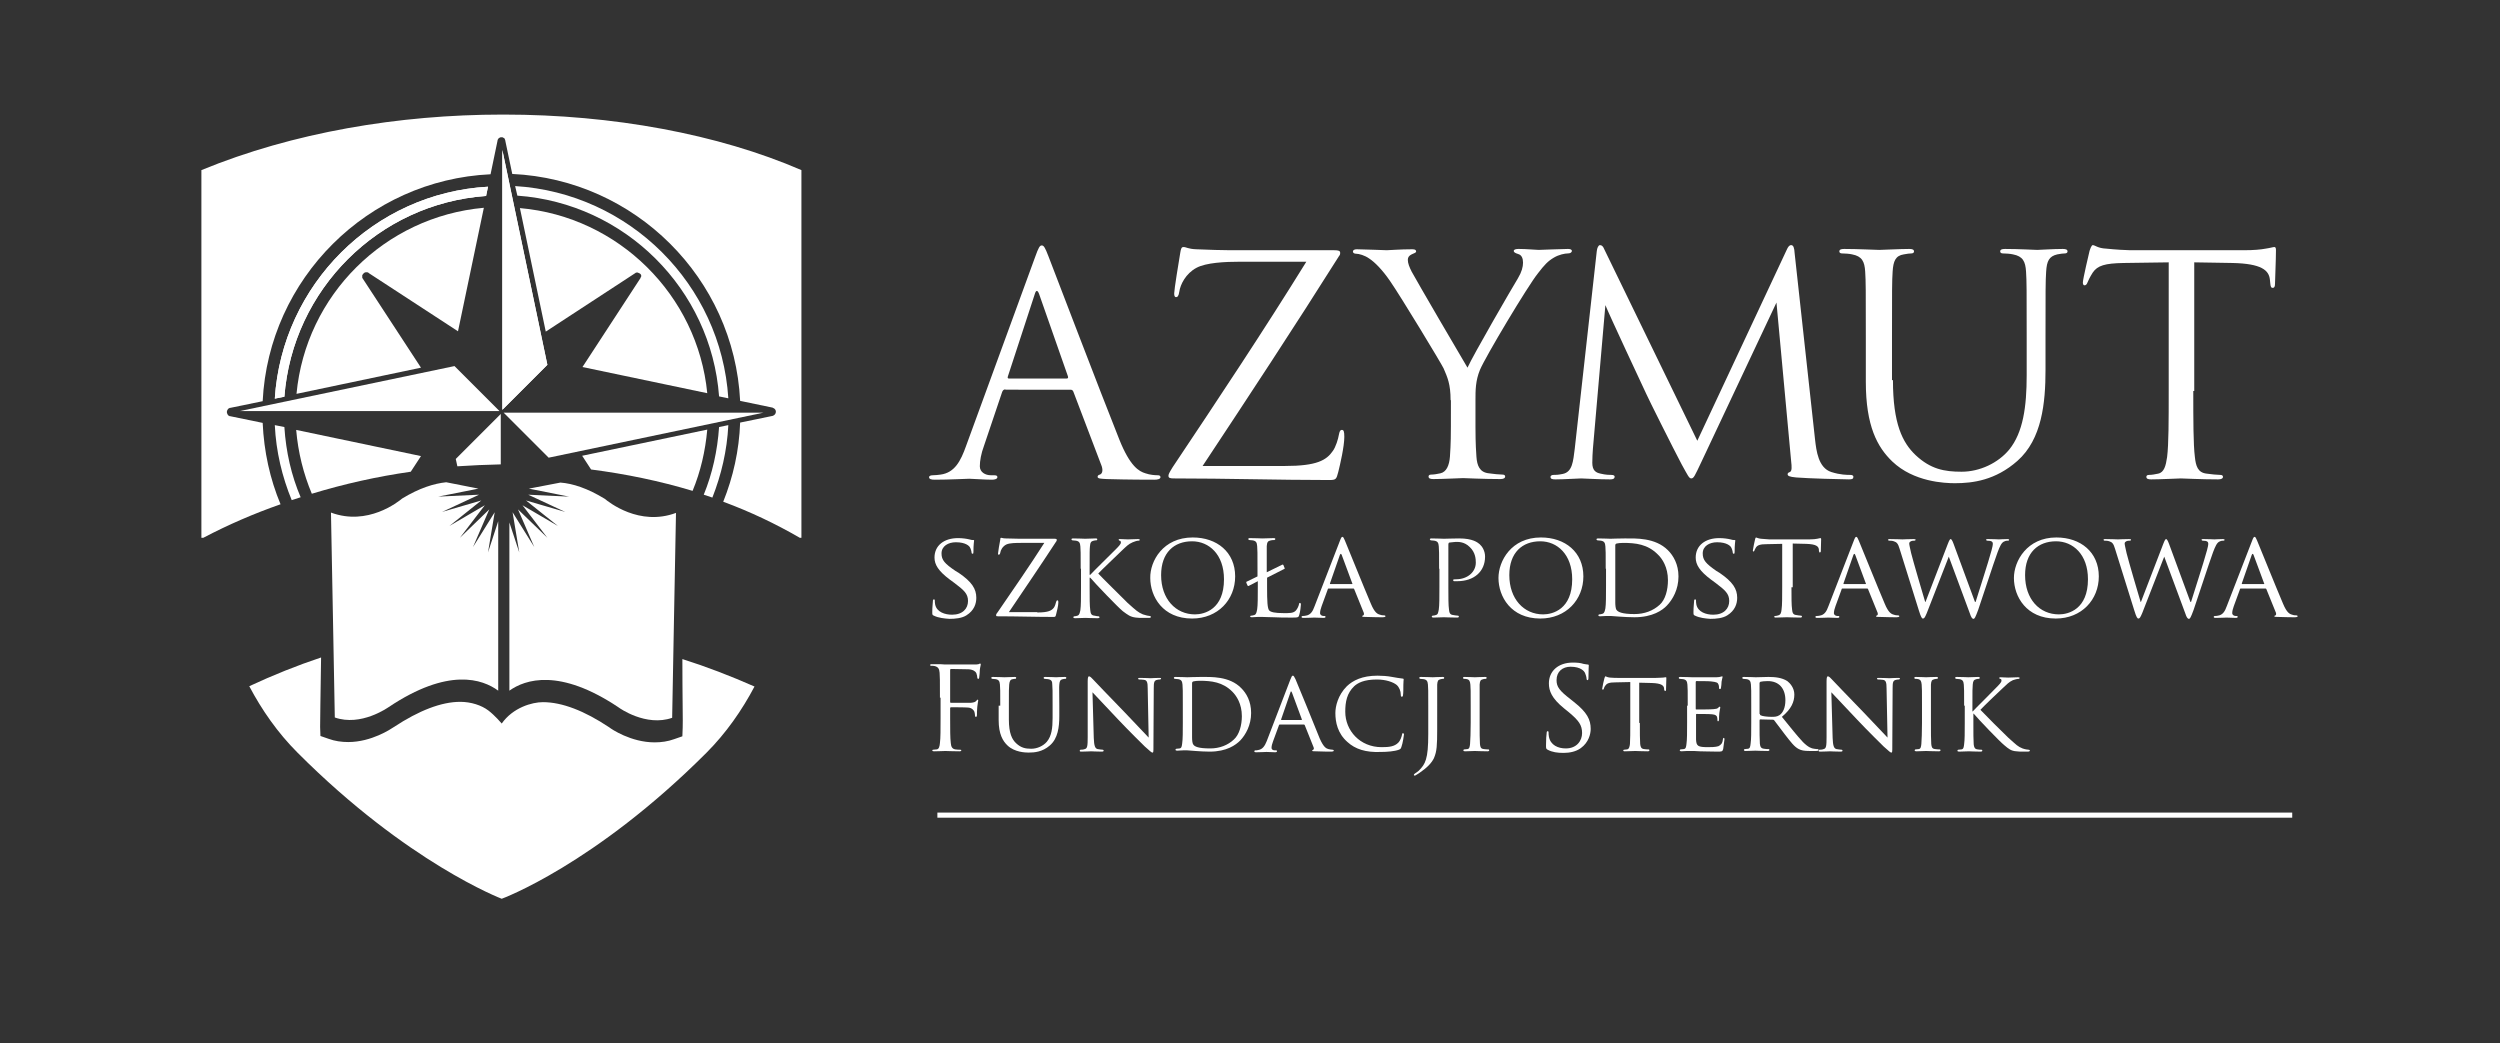 <?xml version="1.0" encoding="utf-8"?>
<!-- Generator: Adobe Illustrator 25.4.1, SVG Export Plug-In . SVG Version: 6.00 Build 0)  -->
<svg version="1.1" id="Warstwa_1" xmlns="http://www.w3.org/2000/svg" xmlns:xlink="http://www.w3.org/1999/xlink" x="0px" y="0px"
	 viewBox="0 0 783.3 326.9" style="enable-background:new 0 0 783.3 326.9;" xml:space="preserve">
<rect x="0" y="0" width="783.3" height="326.9" fill="#333333" stroke="none"/>
<style type="text/css">
	.st0{fill:#FFFFFF;}
	.st1{clip-path:url(#SVGID_00000010286929501450597370000002551510619812651965_);}
	.st2{clip-path:url(#SVGID_00000157276178622650693450000013324684741714999726_);}
</style>
<g>
	<path class="st0" d="M334.2,118.6c0.5,0,0.5-0.3,0.4-0.7l-9-25.7c-0.5-1.4-1-1.4-1.4,0l-8.4,25.7c-0.2,0.5,0,0.7,0.3,0.7H334.2z
		 M315,122c-0.5,0-0.8,0.3-1,0.8l-5.7,16.9c-0.9,2.4-1.3,4.7-1.3,6.4c0,1.9,1.8,2.8,3.4,2.8h0.9c1,0,1.2,0.2,1.2,0.6
		c0,0.6-0.9,0.8-1.7,0.8c-2.3,0-6.1-0.3-7.1-0.3c-1,0-6.3,0.3-10.8,0.3c-1.2,0-1.8-0.2-1.8-0.8c0-0.4,0.5-0.6,1.3-0.6
		c0.7,0,1.5-0.1,2.3-0.2c4.4-0.6,6.3-4.2,8-9l21.6-59.1c1.1-3.1,1.5-3.7,2.1-3.7c0.6,0,1,0.5,2.1,3.4c1.4,3.6,16.4,42.9,22.2,57.4
		c3.4,8.5,6.2,10,8.2,10.6c1.4,0.5,3,0.6,3.7,0.6c0.6,0,1,0.1,1,0.6c0,0.6-0.9,0.8-1.9,0.8c-1.4,0-8.4,0-14.9-0.2
		c-1.8-0.1-2.9-0.1-2.9-0.7c0-0.4,0.3-0.6,0.7-0.7c0.6-0.2,1.1-1,0.6-2.6l-8.9-23.4c-0.2-0.4-0.4-0.6-0.9-0.6H315z"/>
	<path class="st0" d="M402.6,146c10,0,13-1.8,15-4.7c0.9-1.2,1.7-3.8,1.9-5.1c0.2-1,0.4-1.5,0.9-1.5c0.6,0,0.8,0.4,0.8,2.2
		c0,3-1.3,8.6-1.9,11c-0.6,2.3-0.7,2.5-2.9,2.5c-15.9,0-31.9-0.5-48.6-0.5c-1.1,0-1.7-0.1-1.7-0.8c0-0.5,0.2-0.9,1.3-2.7
		C381.7,125,396,103.5,409.3,82h-20.7c-4.9,0-10.7,0.3-13.7,1.9c-3.4,1.8-5.1,5.3-5.4,7.5c-0.2,1.4-0.6,1.7-1,1.7
		c-0.5,0-0.6-0.5-0.6-1.2c0-1.1,1.4-9.8,1.9-12.7c0.2-1.3,0.4-1.8,1-1.8c0.9,0,1.4,0.6,4,0.7c9,0.4,13.6,0.3,16.6,0.3h26.6
		c1.4,0,1.9,0.2,1.9,0.8c0,0.4,0,0.6-0.4,1.1c-13.8,21.9-28.2,43.8-42.7,65.7H402.6z"/>
	<path class="st0" d="M454.5,125.4c0-5.1-1-7.2-2.2-10c-0.7-1.5-13.4-22.5-16.8-27.4c-2.4-3.5-4.8-5.9-6.5-7c-1.4-1-3.2-1.5-4.1-1.5
		c-0.5,0-1-0.2-1-0.7c0-0.4,0.4-0.7,1.2-0.7c1.8,0,9,0.3,9.4,0.3c0.7,0,4.3-0.3,8-0.3c1,0,1.2,0.3,1.2,0.7c0,0.4-0.6,0.5-1.4,0.9
		c-0.8,0.4-1.2,0.9-1.2,1.7c0,1.1,0.5,2.3,1.2,3.7c1.5,2.8,15.8,27.3,17.5,30.1c1.8-4,13.9-24.9,15.8-28c1.2-2,1.6-3.6,1.6-4.9
		c0-1.3-0.4-2.4-1.5-2.7c-0.9-0.3-1.4-0.5-1.4-1c0-0.4,0.6-0.6,1.5-0.6c2.5,0,5.5,0.3,6.3,0.3c0.6,0,7.4-0.3,9.2-0.3
		c0.7,0,1.2,0.2,1.2,0.6c0,0.5-0.5,0.8-1.2,0.8c-1,0-2.9,0.4-4.4,1.3c-1.9,1.1-3,2.3-5,4.9c-3.1,3.8-16.5,26.2-18.2,30.3
		c-1.4,3.4-1.4,6.4-1.4,9.5v8.2c0,1.5,0,5.5,0.3,9.5c0.2,2.8,1,4.9,3.9,5.2c1.3,0.2,3.4,0.4,4.3,0.4c0.6,0,0.8,0.3,0.8,0.6
		c0,0.5-0.5,0.8-1.5,0.8c-5.2,0-11.2-0.3-11.7-0.3c-0.5,0-6.5,0.3-9.3,0.3c-1,0-1.5-0.2-1.5-0.8c0-0.3,0.2-0.6,0.8-0.6
		c0.9,0,2-0.2,2.9-0.4c1.9-0.4,2.8-2.5,3-5.2c0.3-4,0.3-8,0.3-9.5V125.4z"/>
	<path class="st0" d="M568.7,137.8c0.4,3.4,1,8.8,5.1,10.1c2.8,0.9,5,0.9,5.9,0.9c0.5,0,1,0.1,1,0.6c0,0.6-0.3,0.8-1.4,0.8
		c-2.1,0-12.9-0.3-16.5-0.6c-2.2-0.2-2.7-0.5-2.7-1c0-0.4,0.2-0.5,0.7-0.7c0.7-0.3,0.6-1.7,0.4-3.4l-4.6-49.7L533,144.9
		c-2,4.2-2.3,5-3.1,5c-0.7,0-1.1-1-3-4.4c-2.5-4.7-10.7-21.1-11.1-22.1C515,121.7,504,98.2,503,95.6l-3.9,44.9
		c-0.1,1.5-0.2,2.9-0.2,4.5c0,2.4,1.1,3.1,2.6,3.4c1.6,0.4,2.9,0.4,3.4,0.4c0.6,0,1,0.2,1,0.5c0,0.7-0.5,0.9-1.4,0.9
		c-3.5,0-8.4-0.3-9.1-0.3c-0.9,0-5.4,0.3-8,0.3c-1,0-1.6-0.1-1.6-0.8c0-0.4,0.5-0.6,0.9-0.6c0.8,0,1.4,0,2.9-0.3
		c3.1-0.6,3.3-4,3.8-7.9l6.9-61.9c0.1-1,0.5-1.9,1-1.9c0.6,0,1,0.4,1.4,1.4l29.1,59.9l28-59.8c0.4-0.9,0.8-1.5,1.4-1.5
		c0.7,0,1,0.8,1.1,2.6L568.7,137.8z"/>
	<path class="st0" d="M593.1,119.1c0,13.7,3,19.6,7.1,23.5c4.7,4.4,9,5.2,14.4,5.2c5.8,0,11.5-2.8,14.9-6.9
		c4.4-5.4,5.5-13.5,5.5-23.3v-11.9c0-14.9,0-17.5-0.2-20.6c-0.2-3.2-1-4.8-4.1-5.4c-0.8-0.2-2.4-0.3-3.2-0.3c-0.4,0-0.8-0.2-0.8-0.6
		c0-0.6,0.5-0.8,1.5-0.8c4.3,0,9.5,0.3,10.1,0.3c0.7,0,5.1-0.3,8-0.3c1,0,1.5,0.2,1.5,0.8c0,0.4-0.4,0.6-0.8,0.6
		c-0.7,0-1.2,0.1-2.4,0.3c-2.6,0.6-3.3,2.1-3.5,5.4c-0.2,3-0.2,5.7-0.2,20.6v10.2c0,10.3-1.1,21.7-8.8,28.5c-6.9,6.1-14,7-19.6,7
		c-3.2,0-12.9-0.4-19.6-6.8c-4.7-4.5-8.3-11.1-8.3-25v-13.9c0-14.9,0-17.5-0.2-20.6c-0.2-3.2-1-4.8-4.1-5.4
		c-0.8-0.2-2.4-0.3-3.2-0.3c-0.4,0-0.8-0.2-0.8-0.6c0-0.6,0.5-0.8,1.5-0.8c4.3,0,10.1,0.3,11,0.3s6.6-0.3,9.4-0.3
		c1,0,1.5,0.2,1.5,0.8c0,0.4-0.4,0.6-0.8,0.6c-0.7,0-1.2,0.1-2.4,0.3c-2.6,0.4-3.3,2.1-3.5,5.4c-0.2,3-0.2,5.7-0.2,20.6V119.1z"/>
	<path class="st0" d="M687.2,122.5c0,9.1,0,16.7,0.5,20.7c0.3,2.8,0.9,4.9,3.7,5.2c1.3,0.2,3.4,0.4,4.3,0.4c0.6,0,0.8,0.3,0.8,0.6
		c0,0.5-0.5,0.8-1.5,0.8c-5.2,0-11.2-0.3-11.7-0.3s-6.5,0.3-9.3,0.3c-1,0-1.5-0.2-1.5-0.8c0-0.3,0.2-0.6,0.8-0.6
		c0.9,0,2-0.2,2.9-0.4c1.9-0.4,2.4-2.5,2.8-5.2c0.5-4,0.5-11.5,0.5-20.7V82.2c-4.7,0.1-9.4,0.1-14.1,0.2c-5.9,0.1-8.2,0.8-9.7,3
		c-1,1.6-1.3,2.3-1.6,3c-0.3,0.8-0.6,1-1,1c-0.3,0-0.5-0.3-0.5-0.9c0-1,1.9-9.1,2.1-9.9c0.2-0.6,0.6-1.8,1-1.8c0.7,0,1.6,1,4.2,1.1
		c2.8,0.3,6.4,0.5,7.5,0.5h35.7c3,0,5.2-0.2,6.8-0.5c1.4-0.2,2.3-0.5,2.7-0.5c0.5,0,0.5,0.6,0.5,1.1c0,2.9-0.3,9.4-0.3,10.5
		c0,0.9-0.3,1.2-0.7,1.2c-0.5,0-0.7-0.3-0.8-1.6c0-0.4-0.1-0.7-0.1-1c-0.3-2.9-2.6-5-11.7-5.2c-4-0.1-8-0.1-12-0.2V122.5z"/>
	<rect x="293.7" y="254.6" class="st0" width="424.5" height="1.6"/>
	<g>
		<defs>
			<path id="SVGID_1_" d="M78.1,215c3.9,7.4,8.9,14.6,15.1,20.8c34.5,34.6,64,45.8,64,45.8s29-10.6,64.1-45.7
				c6.2-6.2,11.2-13.4,15.1-20.8c-7.5-3.3-15-6.2-22.6-8.6c0,11.3,0.2,20.5,0.1,21.4l-0.1,2.8l-2.6,0.9c-1.9,0.7-4,1-6.1,1
				c-7.4,0-13.6-4.2-14.2-4.7c-7.8-5.2-14.8-7.9-20.8-7.9c-3.4,0-9.4,1.7-12.9,6.7c0,0-2.1-2.5-4.2-4.1c-2.1-1.6-5.4-2.7-8.8-2.7
				c-5.9,0-12.9,2.7-20.8,7.9c-0.9,0.6-7,4.7-14.3,4.7c-2.1,0-4.2-0.3-6.1-1l-2.6-0.9l-0.1-2.8c0-0.4,0.1-10.4,0.3-21.8
				C93.1,208.5,85.6,211.5,78.1,215"/>
		</defs>
		<use xlink:href="#SVGID_1_"  style="overflow:visible;fill:#FFFFFF;"/>
		<clipPath id="SVGID_00000056416092113651033330000015569500381483834770_">
			<use xlink:href="#SVGID_1_"  style="overflow:visible;"/>
		</clipPath>
	</g>
	<g>
		<defs>
			<polygon id="SVGID_00000020363211580933217280000003453614010546585234_" points="157.8,129.3 171.9,143.4 239.2,129.3 			"/>
		</defs>
		<use xlink:href="#SVGID_00000020363211580933217280000003453614010546585234_"  style="overflow:visible;fill:#FFFFFF;"/>
		<clipPath id="SVGID_00000116231493372829641550000000250453903990885269_">
			<use xlink:href="#SVGID_00000020363211580933217280000003453614010546585234_"  style="overflow:visible;"/>
		</clipPath>
	</g>
	<g>
		<defs>
			<path id="SVGID_00000107583393683460420990000015035318745252773260_" d="M142.8,143.8l0.5,2.3c4.5-0.3,9.1-0.5,13.6-0.6v-15.8
				L142.8,143.8z"/>
		</defs>
		<use xlink:href="#SVGID_00000107583393683460420990000015035318745252773260_"  style="overflow:visible;fill:#FFFFFF;"/>
		<clipPath id="SVGID_00000127036708855237497780000010580097671187881874_">
			<use xlink:href="#SVGID_00000107583393683460420990000015035318745252773260_"  style="overflow:visible;"/>
		</clipPath>
	</g>
	<g>
		<defs>
			<polygon id="SVGID_00000016052835583281663610000007434071930834557324_" points="75.1,128.8 156.5,128.8 142.4,114.7 			"/>
		</defs>
		<use xlink:href="#SVGID_00000016052835583281663610000007434071930834557324_"  style="overflow:visible;fill:#FFFFFF;"/>
		<clipPath id="SVGID_00000152972035816295618340000014099326914085350327_">
			<use xlink:href="#SVGID_00000016052835583281663610000007434071930834557324_"  style="overflow:visible;"/>
		</clipPath>
	</g>
	<g>
		<defs>
			<polygon id="SVGID_00000155127770307563970060000004869314635601815946_" points="157.4,128.4 171.5,114.3 157.4,47 			"/>
		</defs>
		<use xlink:href="#SVGID_00000155127770307563970060000004869314635601815946_"  style="overflow:visible;fill:#FFFFFF;"/>
		<clipPath id="SVGID_00000090282628639624532150000003098100019678723724_">
			<use xlink:href="#SVGID_00000155127770307563970060000004869314635601815946_"  style="overflow:visible;"/>
		</clipPath>
		<g style="clip-path:url(#SVGID_00000090282628639624532150000003098100019678723724_);">
			<defs>
				<rect id="SVGID_00000130619825695272733920000005427826281691113364_" x="155.7" y="46.3" width="18" height="83.6"/>
			</defs>
			<use xlink:href="#SVGID_00000130619825695272733920000005427826281691113364_"  style="overflow:visible;fill:#FFFFFF;"/>
			<clipPath id="SVGID_00000003094817839214956780000003661144287427191682_">
				<use xlink:href="#SVGID_00000130619825695272733920000005427826281691113364_"  style="overflow:visible;"/>
			</clipPath>
		</g>
	</g>
	<path class="st0" d="M92.9,123.4l39-8.2l-18.3-28c0,0-0.1-0.1-0.1-0.2c0-0.1,0-0.1,0-0.2c0-0.1,0-0.2,0-0.3c0-0.1,0-0.1,0-0.2
		c0-0.1,0-0.2,0.1-0.2c0-0.1,0.1-0.1,0.1-0.2l0.1-0.1c0-0.1,0.1-0.1,0.1-0.1c0,0,0,0,0.1-0.1l0.1-0.1c0,0,0.1-0.1,0.2-0.1
		c0.1,0,0.1,0,0.2-0.1c0.1,0,0.2,0,0.3,0c0.1,0,0.1,0,0.2,0c0.1,0,0.2,0,0.3,0.1c0.1,0,0.1,0,0.2,0.1l0.1,0.1l27.9,18.2l8.1-38.7
		C120.5,67.9,95.8,92.5,92.9,123.4"/>
	<path class="st0" d="M182.4,142.8l2.8,4.3c10.9,1.4,21.5,3.6,31.8,6.7c2.5-6,4-12.5,4.6-19.2L182.4,142.8z"/>
	<path class="st0" d="M128.7,147.8l3.2-4.9l-39.1-8.2c0.6,7.1,2.3,13.8,4.9,20C107.9,151.6,118.2,149.3,128.7,147.8"/>
	<path class="st0" d="M162.9,65.2l8.1,38.7l28-18.3c0,0,0.1,0,0.1-0.1c0.1,0,0.2-0.1,0.3-0.1l0.1,0c0.2,0,0.2,0,0.3,0
		c0.1,0,0.1,0,0.2,0.1c0.1,0,0.2,0.1,0.3,0.1l0.3,0.2c0.1,0.1,0.1,0.1,0.1,0.1c0,0,0,0.1,0.1,0.1c0,0.1,0.1,0.2,0.1,0.2
		c0,0.1,0,0.1,0,0.2c0,0.1,0,0.2,0,0.2c0,0.1,0,0.1-0.1,0.2c0,0.1-0.1,0.2-0.1,0.2l0,0.1l-18.2,27.9l39.1,8.2
		C218.6,92.5,193.8,67.9,162.9,65.2"/>
	<g>
		<defs>
			<path id="SVGID_00000062190697701964239820000017619131893901258368_" d="M86.1,124.9l3-0.6c2.6-33.6,29.5-60.5,63.2-62.9
				l0.6-2.9C117.1,60.5,88.4,89.2,86.1,124.9"/>
		</defs>
		<use xlink:href="#SVGID_00000062190697701964239820000017619131893901258368_"  style="overflow:visible;fill:#FFFFFF;"/>
		<clipPath id="SVGID_00000098927487402444120080000018227691720255433876_">
			<use xlink:href="#SVGID_00000062190697701964239820000017619131893901258368_"  style="overflow:visible;"/>
		</clipPath>
		<g style="clip-path:url(#SVGID_00000098927487402444120080000018227691720255433876_);">
			<defs>
				<rect id="SVGID_00000124851717347399667980000012482716781596103081_" x="85.3" y="57.4" width="69.5" height="68.8"/>
			</defs>
			<use xlink:href="#SVGID_00000124851717347399667980000012482716781596103081_"  style="overflow:visible;fill:#FFFFFF;"/>
			<clipPath id="SVGID_00000147209949468478296800000009944747183106108300_">
				<use xlink:href="#SVGID_00000124851717347399667980000012482716781596103081_"  style="overflow:visible;"/>
			</clipPath>
		</g>
	</g>
	<g>
		<defs>
			<path id="SVGID_00000121273721447361724880000010574809211783593658_" d="M157.4,35.9c-32.4,0-65.6,5.6-94.3,17.4v0.1
				c0,3.2,0,75.8,0,115.1h0.6c7.8-4.1,15.9-7.6,24.2-10.5c-3.3-7.9-5.2-16.5-5.6-25.5l-10.2-2.1l-0.1,0c0,0-0.1,0-0.2-0.1
				c-0.1,0-0.1-0.1-0.2-0.1c-0.1,0-0.1-0.1-0.2-0.2c0,0-0.1-0.1-0.1-0.2c0-0.1-0.1-0.1-0.1-0.2c0-0.1-0.1-0.2-0.1-0.2l0-0.1
				c0-0.1,0-0.1,0-0.2c0,0,0,0,0-0.1l0-0.2c0,0,0-0.1,0.1-0.2c0-0.1,0.1-0.1,0.1-0.2c0-0.1,0.1-0.1,0.1-0.2c0.1-0.1,0.1-0.1,0.2-0.2
				c0.1,0,0.1-0.1,0.2-0.1c0.1,0,0.1-0.1,0.2-0.1l0.1,0l10.2-2.1c1.9-38.4,32.9-69.3,71.4-71.1l2.2-10.6l0-0.1c0,0,0-0.1,0.1-0.2
				c0-0.1,0.1-0.1,0.1-0.2c0-0.1,0.1-0.1,0.1-0.1c0.1-0.1,0.1-0.1,0.2-0.2c0.1,0,0.1,0,0.2-0.1c0.1,0,0.2-0.1,0.3-0.1l0.2,0
				c0,0,0.1,0,0.1,0c0,0,0,0,0,0l0.2,0c0,0,0.1,0,0.2,0.1c0.1,0,0.1,0.1,0.2,0.1c0.1,0,0.1,0.1,0.2,0.1c0.1,0.1,0.1,0.1,0.1,0.2
				c0.1,0.1,0.1,0.1,0.1,0.2c0,0.1,0.1,0.1,0.1,0.2l0,0.1l2.2,10.5c38.5,1.8,69.5,32.7,71.4,71.1l10.1,2.1c0,0,0.1,0,0.2,0.1
				c0.6,0.2,0.9,0.7,0.9,1.2c0,0.6-0.4,1.1-1,1.3l-10.2,2.1c-0.3,8.7-2.2,17.1-5.3,24.8c8.4,3.1,16.4,6.9,24,11.3h0.5V53.3
				c-26.1-11.3-59.2-17.4-93.2-17.4H157.4z"/>
		</defs>
		<use xlink:href="#SVGID_00000121273721447361724880000010574809211783593658_"  style="overflow:visible;fill:#FFFFFF;"/>
		<clipPath id="SVGID_00000070821642335308710070000017808599419860305057_">
			<use xlink:href="#SVGID_00000121273721447361724880000010574809211783593658_"  style="overflow:visible;"/>
		</clipPath>
	</g>
	<g>
		<defs>
			<path id="SVGID_00000116230410548474803430000016517619610469423285_" d="M225.3,133.8c-0.5,7.4-2.1,14.6-4.8,21.2
				c0.9,0.3,1.8,0.6,2.7,0.9c2.8-7.1,4.6-14.7,5-22.7L225.3,133.8z"/>
		</defs>
		<use xlink:href="#SVGID_00000116230410548474803430000016517619610469423285_"  style="overflow:visible;fill:#FFFFFF;"/>
		<clipPath id="SVGID_00000156550615987654087190000003274743475940529063_">
			<use xlink:href="#SVGID_00000116230410548474803430000016517619610469423285_"  style="overflow:visible;"/>
		</clipPath>
	</g>
	<g>
		<defs>
			<path id="SVGID_00000060022827307809599420000016386975018156894339_" d="M91.4,156.7c0.9-0.3,1.8-0.6,2.8-0.9
				c-2.9-6.8-4.6-14.2-5.1-22l-3-0.6C86.5,141.5,88.4,149.4,91.4,156.7"/>
		</defs>
		<use xlink:href="#SVGID_00000060022827307809599420000016386975018156894339_"  style="overflow:visible;fill:#FFFFFF;"/>
		<clipPath id="SVGID_00000085233859004050312080000004072164537225837952_">
			<use xlink:href="#SVGID_00000060022827307809599420000016386975018156894339_"  style="overflow:visible;"/>
		</clipPath>
	</g>
	<g>
		<defs>
			<path id="SVGID_00000108277895932803538200000003789188818913958566_" d="M162.1,61.3c33.7,2.4,60.7,29.3,63.2,62.9l2.9,0.6
				c-2.3-35.7-31-64.3-66.8-66.5L162.1,61.3z"/>
		</defs>
		<use xlink:href="#SVGID_00000108277895932803538200000003789188818913958566_"  style="overflow:visible;fill:#FFFFFF;"/>
		<clipPath id="SVGID_00000135654047498286561120000008140133716498570429_">
			<use xlink:href="#SVGID_00000108277895932803538200000003789188818913958566_"  style="overflow:visible;"/>
		</clipPath>
	</g>
	<g>
		<defs>
			<path id="SVGID_00000160175569772263174430000013208457060201885370_" d="M165.7,153.1l12.6,2.5l-12.8-0.6l11.6,5.4l-12.3-3.6
				l10,8l-11.1-6.5l7.8,10.2l-9.2-8.9l5.1,11.8l-6.8-10.9l2.1,12.6l-3.1-9.4l0,52.7c4.9-3.5,15.7-7.2,34.3,5.3
				c0.1,0.1,8.5,6.1,16.7,3.2c0-2.1,1-52.2,1.2-64.2c-11.5,4.3-21.1-3.4-22.3-4.4c-5.4-3.3-10-4.8-13.9-5.1L165.7,153.1z"/>
		</defs>
		<use xlink:href="#SVGID_00000160175569772263174430000013208457060201885370_"  style="overflow:visible;fill:#FFFFFF;"/>
		<clipPath id="SVGID_00000083780830626507211640000009543586064778932628_">
			<use xlink:href="#SVGID_00000160175569772263174430000013208457060201885370_"  style="overflow:visible;"/>
		</clipPath>
	</g>
	<g>
		<defs>
			<path id="SVGID_00000065070441636694323110000012851841350918611101_" d="M126,156.2c-1.2,1-10.8,8.7-22.3,4.4
				c0.2,11.9,1.2,62,1.2,64.2c8.2,2.9,16.6-3.1,16.8-3.2c18.8-12.6,29.5-8.8,34.4-5.2v-53.1l-3.2,9.8l2.1-12.6l-6.8,10.9l5.1-11.8
				l-9.2,8.9l7.8-10.2l-11.1,6.5l10-8l-12.3,3.6l11.6-5.4l-12.8,0.6l12.6-2.5l-10.1-2C136,151.5,131.4,152.9,126,156.2"/>
		</defs>
		<use xlink:href="#SVGID_00000065070441636694323110000012851841350918611101_"  style="overflow:visible;fill:#FFFFFF;"/>
		<clipPath id="SVGID_00000087407692688575336760000010532225659166772128_">
			<use xlink:href="#SVGID_00000065070441636694323110000012851841350918611101_"  style="overflow:visible;"/>
		</clipPath>
	</g>
	<g>
		<g>
			<path class="st0" d="M294.5,218.6c0-5.6,0-6.6-0.1-7.8c-0.1-1.2-0.4-1.8-1.5-2.1c-0.3-0.1-0.9-0.1-1.2-0.1
				c-0.1,0-0.3-0.1-0.3-0.2c0-0.2,0.2-0.3,0.6-0.3c0.8,0,1.8,0,2.6,0l1.5,0.1c0.7,0,8,0,8.9,0c0.7,0,1.3,0,1.6-0.1
				c0.2-0.1,0.4-0.2,0.5-0.2c0.1,0,0.2,0.1,0.2,0.3c0,0.3-0.2,0.7-0.3,1.7c0,0.4-0.1,1.9-0.2,2.4c0,0.2-0.1,0.4-0.3,0.4
				c-0.2,0-0.3-0.2-0.3-0.4c0-0.3-0.1-0.9-0.3-1.4c-0.2-0.5-1-1.1-2.4-1.2l-5.5-0.1c-0.2,0-0.3,0.1-0.3,0.4v9.9c0,0.2,0,0.3,0.3,0.3
				l4.6,0c0.6,0,1.1,0,1.6,0c0.9-0.1,1.3-0.2,1.7-0.6c0.1-0.2,0.3-0.4,0.4-0.4c0.1,0,0.2,0.1,0.2,0.3c0,0.2-0.2,0.8-0.3,2
				c-0.1,0.7-0.1,2.2-0.1,2.4c0,0.3,0,0.7-0.3,0.7c-0.2,0-0.3-0.1-0.3-0.3c0-0.4-0.1-0.9-0.2-1.3c-0.2-0.5-0.8-1.2-1.9-1.3
				c-0.9-0.1-4.8-0.1-5.4-0.1c-0.2,0-0.3,0.1-0.3,0.3v3.1c0,3.5,0,6.3,0.2,7.8c0.1,1,0.3,1.8,1.4,2c0.5,0.1,1.3,0.1,1.6,0.1
				c0.2,0,0.3,0.1,0.3,0.2c0,0.2-0.2,0.3-0.6,0.3c-2,0-4.2-0.1-4.4-0.1c-0.2,0-2.4,0.1-3.5,0.1c-0.4,0-0.6-0.1-0.6-0.3
				c0-0.1,0.1-0.2,0.3-0.2c0.3,0,0.8-0.1,1.1-0.1c0.7-0.1,0.9-0.9,1-2c0.2-1.5,0.2-4.4,0.2-7.8V218.6z"/>
			<path class="st0" d="M313.4,221.1c0-4.7,0-5.6-0.1-6.6c-0.1-1-0.3-1.5-1.3-1.7c-0.3,0-0.8-0.1-1.1-0.1c-0.1,0-0.3-0.1-0.3-0.3
				c0-0.2,0.1-0.3,0.5-0.3c1.4,0,3.3,0.1,3.6,0.1c0.3,0,2.3-0.1,3.2-0.1c0.4,0,0.5,0.1,0.5,0.3c0,0.1-0.1,0.3-0.3,0.3
				c-0.2,0-0.4,0-0.8,0.1c-0.8,0.1-1,0.7-1.1,1.7c-0.1,1-0.1,1.8-0.1,6.6v4.3c0,4.4,1,6.3,2.3,7.5c1.5,1.4,2.9,1.7,4.7,1.7
				c1.9,0,3.8-0.9,4.9-2.2c1.5-1.8,1.8-4.3,1.8-7.4v-3.9c0-4.7,0-5.6-0.1-6.6c0-1-0.2-1.5-1.3-1.7c-0.3,0-0.8-0.1-1.1-0.1
				c-0.1,0-0.3-0.1-0.3-0.3c0-0.2,0.1-0.3,0.5-0.3c1.4,0,3.2,0.1,3.4,0.1c0.2,0,1.7-0.1,2.7-0.1c0.4,0,0.5,0.1,0.5,0.3
				c0,0.1-0.1,0.3-0.3,0.3c-0.2,0-0.4,0-0.8,0.1c-0.9,0.2-1,0.7-1.1,1.7c-0.1,1,0,1.8,0,6.6v3.3c0,3.3-0.4,7-3,9.2
				c-2.3,2-4.8,2.2-6.6,2.2c-1,0-4.4-0.1-6.6-2.2c-1.5-1.4-2.8-3.6-2.8-8V221.1z"/>
		</g>
		<g>
			<path class="st0" d="M342.7,231.2c0.1,2.5,0.4,3.3,1.2,3.5c0.6,0.1,1.3,0.2,1.6,0.2c0.1,0,0.3,0.1,0.3,0.3c0,0.2-0.2,0.3-0.6,0.3
				c-1.8,0-3.1-0.1-3.3-0.1c-0.3,0-1.6,0.1-3.1,0.1c-0.3,0-0.5,0-0.5-0.3c0-0.1,0.1-0.3,0.3-0.3c0.3,0,0.8,0,1.3-0.2
				c0.8-0.2,0.9-1,0.9-3.8v-17.5c0-1.2,0.2-1.5,0.4-1.5c0.4,0,0.9,0.6,1.2,0.9c0.5,0.5,5.1,5.4,10,10.4c3.1,3.2,6.5,6.9,7.5,7.9
				l-0.3-15.3c0-2-0.2-2.7-1.2-2.8c-0.6-0.1-1.3-0.1-1.5-0.1c-0.2,0-0.3-0.2-0.3-0.3c0-0.2,0.3-0.2,0.6-0.2c1.4,0,3,0.1,3.3,0.1
				c0.4,0,1.4-0.1,2.7-0.1c0.3,0,0.6,0,0.6,0.2c0,0.1-0.1,0.3-0.4,0.3c-0.1,0-0.4,0-0.8,0.1c-1,0.2-1.1,0.8-1.1,2.7l-0.1,17.9
				c0,2,0,2.2-0.3,2.2c-0.3,0-0.6-0.3-2.4-1.9c-0.3-0.3-4.9-4.8-8.2-8.3c-3.7-3.9-7.2-7.6-8.2-8.7L342.7,231.2z"/>
		</g>
		<g>
			<path class="st0" d="M370.6,221.1c0-4.7,0-5.6-0.1-6.6c-0.1-1-0.3-1.5-1.3-1.7c-0.3,0-0.8-0.1-1.1-0.1c-0.1,0-0.3-0.1-0.3-0.3
				c0-0.2,0.1-0.3,0.5-0.3c1.4,0,3.5,0.1,3.7,0.1c0.4,0,2.4-0.1,4.2-0.1c3.2,0,9-0.3,12.7,3.5c1.6,1.6,3.1,4.1,3.1,7.8
				c0,3.8-1.7,6.8-3.4,8.6c-1.4,1.4-4.2,3.5-9.6,3.5c-1.4,0-3.1-0.1-4.4-0.2c-1.4-0.1-2.4-0.2-2.6-0.2c-0.1,0-0.6,0-1.3,0
				c-0.6,0-1.4,0.1-1.9,0.1c-0.3,0-0.5-0.1-0.5-0.3c0-0.1,0.1-0.3,0.3-0.3c0.3,0,0.7-0.1,1-0.1c0.6-0.1,0.7-0.7,0.8-1.6
				c0.2-1.3,0.2-3.7,0.2-6.6V221.1z M373.5,224.4c0,3.2,0,6.1,0,6.7c0,0.8,0.1,1.9,0.4,2.2c0.4,0.6,1.5,1.2,5.3,1.2
				c2.9,0,5.5-1,7.4-2.8c1.7-1.5,2.5-4.5,2.5-7.3c0-3.9-1.7-6.4-3-7.7c-3-3-6.5-3.4-10.3-3.4c-0.6,0-1.6,0.1-1.9,0.2
				c-0.3,0.1-0.4,0.3-0.4,0.6V224.4z"/>
		</g>
		<g>
			<path class="st0" d="M404.3,212.9c0.4-1,0.5-1.2,0.8-1.2c0.3,0,0.4,0.4,0.8,1.1c0.6,1.3,5.7,13.9,7.6,18.6c1.2,2.7,2,3.1,2.7,3.3
				c0.5,0.1,0.9,0.2,1.3,0.2c0.2,0,0.4,0.1,0.4,0.3c0,0.2-0.4,0.3-0.7,0.3c-0.5,0-2.8,0-5-0.1c-0.6,0-1.1,0-1.1-0.2
				c0-0.1,0.1-0.1,0.2-0.2c0.2-0.1,0.5-0.3,0.3-0.8l-2.8-7c-0.1-0.1-0.1-0.2-0.3-0.2H401c-0.1,0-0.3,0.1-0.3,0.3l-1.8,4.9
				c-0.3,0.8-0.5,1.5-0.5,2.1c0,0.6,0.5,0.8,1.1,0.8h0.3c0.3,0,0.3,0.1,0.3,0.3c0,0.2-0.2,0.3-0.5,0.3c-0.8,0-2.5-0.1-2.8-0.1
				c-0.3,0-1.9,0.1-3.2,0.1c-0.4,0-0.6-0.1-0.6-0.3c0-0.1,0.1-0.3,0.3-0.3c0.2,0,0.7,0,0.9-0.1c1.4-0.2,2.1-1.3,2.7-2.8L404.3,212.9
				z M407.8,225.6c0.1,0,0.1-0.1,0.1-0.2l-3.1-8.4c-0.2-0.5-0.4-0.5-0.5,0l-2.9,8.4c0,0.1,0,0.2,0.1,0.2H407.8z"/>
			<path class="st0" d="M422.2,232.5c-3.1-2.7-3.8-6.2-3.8-9.1c0-2.1,0.8-5.6,3.6-8.4c1.9-1.8,4.8-3.3,9.6-3.3
				c1.3,0,3.1,0.1,4.6,0.4c1.2,0.2,2.2,0.4,3.2,0.5c0.3,0,0.4,0.1,0.4,0.3c0,0.3-0.1,0.6-0.1,1.7c0,1,0,2.7-0.1,3.1
				c0,0.5-0.2,0.6-0.4,0.6c-0.2,0-0.3-0.2-0.3-0.6c0-1.2-0.5-2.4-1.3-3.1c-1.1-0.9-3.4-1.7-6.2-1.7c-4.1,0-6,1.1-7.1,2.1
				c-2.3,2.2-2.8,4.9-2.8,8c0,5.9,4.6,11.1,11.4,11.1c2.4,0,4-0.2,5.2-1.4c0.7-0.7,1.1-2,1.2-2.6c0.1-0.3,0.1-0.4,0.3-0.4
				c0.1,0,0.3,0.2,0.3,0.4c0,0.2-0.4,2.9-0.8,3.9c-0.2,0.6-0.3,0.7-0.8,0.9c-1.3,0.5-3.7,0.7-5.7,0.7
				C427.9,235.8,424.6,234.7,422.2,232.5z"/>
			<path class="st0" d="M450.3,228.5c0,5-0.1,6.9-1,9c-0.7,1.5-2.1,3-4.6,4.7c-0.4,0.3-1,0.6-1.3,0.8c0,0-0.1,0-0.2,0
				c-0.1,0-0.2,0-0.2-0.2c0-0.2,0.1-0.3,0.4-0.5c0.4-0.2,0.8-0.6,1.1-0.8c2.1-2.1,3-3.6,3-11.5v-8.9c0-4.7,0-5.6-0.1-6.6
				c-0.1-1-0.3-1.5-1.3-1.7c-0.3,0-0.8-0.1-1.1-0.1c-0.1,0-0.3-0.1-0.3-0.3c0-0.2,0.1-0.3,0.5-0.3c1.4,0,3.5,0.1,3.7,0.1
				c0.1,0,2.1-0.1,3.1-0.1c0.4,0,0.5,0.1,0.5,0.3c0,0.1-0.1,0.3-0.3,0.3c-0.2,0-0.4,0-0.8,0.1c-0.9,0.2-1,0.6-1.1,1.7
				c0,1,0,1.8,0,6.6V228.5z"/>
			<path class="st0" d="M463.6,226.5c0,3,0,5.4,0.1,6.6c0.1,0.9,0.2,1.5,1.2,1.6c0.5,0.1,1.2,0.1,1.4,0.1c0.2,0,0.3,0.1,0.3,0.3
				c0,0.1-0.1,0.3-0.5,0.3c-1.8,0-3.8-0.1-4-0.1c-0.2,0-2.2,0.1-3.1,0.1c-0.3,0-0.5-0.1-0.5-0.3c0-0.1,0.1-0.3,0.3-0.3
				c0.3,0,0.7-0.1,1-0.1c0.6-0.1,0.7-0.7,0.8-1.6c0.1-1.3,0.2-3.7,0.2-6.6v-5.4c0-4.7,0-5.6-0.1-6.6c-0.1-1-0.3-1.5-1-1.7
				c-0.4-0.1-0.8-0.1-1-0.1c-0.1,0-0.3-0.1-0.3-0.3c0-0.2,0.1-0.3,0.5-0.3c1,0,3,0.1,3.2,0.1c0.1,0,2.2-0.1,3.2-0.1
				c0.4,0,0.5,0.1,0.5,0.3c0,0.1-0.1,0.3-0.3,0.3c-0.2,0-0.4,0-0.8,0.1c-0.9,0.2-1,0.6-1.1,1.7c0,1,0,1.8,0,6.6V226.5z"/>
			<path class="st0" d="M484.9,234.9c-0.5-0.3-0.5-0.4-0.5-1.4c0-1.8,0.1-3.2,0.2-3.8c0-0.4,0.1-0.6,0.3-0.6c0.2,0,0.3,0.1,0.3,0.4
				c0,0.3,0,0.8,0.1,1.3c0.5,2.7,2.9,3.7,5.3,3.7c3.5,0,5.1-2.5,5.1-4.8c0-2.5-1-3.9-4.1-6.5l-1.6-1.3c-3.8-3.1-4.7-5.4-4.7-7.8
				c0-3.8,2.9-6.5,7.5-6.5c1.4,0,2.4,0.1,3.3,0.4c0.7,0.1,1,0.2,1.3,0.2c0.3,0,0.4,0.1,0.4,0.3c0,0.2-0.1,1.4-0.1,3.8
				c0,0.6-0.1,0.8-0.3,0.8c-0.2,0-0.3-0.2-0.3-0.5c0-0.4-0.3-1.4-0.5-1.8c-0.2-0.4-1.2-1.9-4.5-1.9c-2.5,0-4.4,1.5-4.4,4.2
				c0,2.1,0.9,3.3,4.4,6l1,0.8c4.2,3.3,5.3,5.6,5.3,8.5c0,1.5-0.6,4.2-3.1,6c-1.5,1.1-3.5,1.5-5.4,1.5
				C488,235.9,486.4,235.7,484.9,234.9z"/>
			<path class="st0" d="M513.8,226.5c0,3,0,5.4,0.1,6.6c0.1,0.9,0.3,1.5,1.2,1.6c0.4,0.1,1.2,0.1,1.4,0.1c0.2,0,0.3,0.1,0.3,0.3
				c0,0.1-0.1,0.3-0.5,0.3c-1.7,0-3.7-0.1-3.9-0.1c-0.1,0-2.3,0.1-3.3,0.1c-0.4,0-0.5-0.1-0.5-0.3c0-0.1,0.1-0.2,0.3-0.2
				c0.3,0,0.6-0.1,0.9-0.1c0.6-0.1,0.8-0.8,0.9-1.7c0.1-1.3,0.1-3.7,0.1-6.6v-12.8l-4.6,0.1c-2,0-2.7,0.3-3.2,1
				c-0.4,0.5-0.4,0.8-0.5,1c-0.1,0.3-0.2,0.3-0.3,0.3c-0.1,0-0.2-0.1-0.2-0.3c0-0.3,0.6-3.1,0.7-3.3c0.1-0.2,0.2-0.6,0.3-0.6
				c0.2,0,0.5,0.3,1.4,0.4c0.9,0.1,2.1,0.1,2.5,0.1h11.9c1,0,1.8-0.1,2.3-0.1c0.5-0.1,0.8-0.1,0.9-0.1c0.1,0,0.1,0.2,0.1,0.4
				c0,0.9-0.1,3.1-0.1,3.5c0,0.3-0.1,0.4-0.3,0.4c-0.1,0-0.2-0.1-0.3-0.5l0-0.3c-0.1-0.9-0.8-1.6-3.8-1.7l-4-0.1V226.5z"/>
			<path class="st0" d="M528.8,221.1c0-4.7,0-5.6-0.1-6.6c-0.1-1-0.3-1.5-1.3-1.7c-0.3,0-0.8-0.1-1.1-0.1c-0.1,0-0.3-0.1-0.3-0.3
				c0-0.2,0.1-0.3,0.5-0.3c1.4,0,3.5,0.1,3.7,0.1c0.2,0,6.8,0,7.6,0c0.6,0,1.2-0.1,1.4-0.2c0.1,0,0.3-0.1,0.4-0.1
				c0.1,0,0.1,0.1,0.1,0.3c0,0.2-0.2,0.6-0.3,1.4c0,0.3-0.1,1.7-0.2,2c0,0.1-0.1,0.3-0.3,0.3c-0.2,0-0.3-0.1-0.3-0.4
				c0-0.2,0-0.7-0.2-1.1c-0.2-0.5-0.5-0.7-2.3-0.9c-0.5-0.1-4.2-0.1-4.6-0.1c-0.1,0-0.2,0.1-0.2,0.3v8.3c0,0.2,0,0.3,0.2,0.3
				c0.4,0,4.6,0,5.3-0.1c0.8-0.1,1.2-0.1,1.5-0.4c0.2-0.2,0.4-0.4,0.5-0.4c0.1,0,0.2,0.1,0.2,0.3c0,0.2-0.2,0.7-0.3,1.7
				c-0.1,0.6-0.1,1.8-0.1,2c0,0.3-0.1,0.6-0.3,0.6c-0.1,0-0.2-0.1-0.2-0.3c0-0.3,0-0.6-0.1-1c-0.1-0.4-0.4-0.8-1.6-0.9
				c-0.9-0.1-4.2-0.1-4.8-0.1c-0.2,0-0.2,0.1-0.2,0.2v2.6c0,1,0,4.6,0,5.2c0.1,2.1,0.6,2.4,3.8,2.4c0.8,0,2.3,0,3.2-0.3
				c0.8-0.4,1.3-0.9,1.4-2.1c0.1-0.4,0.1-0.5,0.3-0.5c0.2,0,0.2,0.3,0.2,0.5c0,0.2-0.3,2.3-0.4,3c-0.2,0.8-0.5,0.8-1.8,0.8
				c-2.4,0-4.2-0.1-5.5-0.1c-1.3-0.1-2.2-0.1-2.6-0.1c-0.1,0-0.7,0-1.4,0c-0.6,0-1.3,0.1-1.8,0.1c-0.3,0-0.5-0.1-0.5-0.3
				c0-0.1,0.1-0.3,0.3-0.3c0.3,0,0.7-0.1,1-0.1c0.6-0.1,0.7-0.7,0.8-1.6c0.2-1.3,0.2-3.7,0.2-6.6V221.1z"/>
			<path class="st0" d="M548.7,221.1c0-4.7,0-5.6-0.1-6.6c-0.1-1-0.3-1.5-1.3-1.7c-0.3,0-0.8-0.1-1.1-0.1c-0.1,0-0.3-0.1-0.3-0.3
				c0-0.2,0.1-0.3,0.5-0.3c1.4,0,3.6,0.1,3.7,0.1c0.3,0,3-0.1,4-0.1c2,0,4.2,0.2,5.9,1.3c0.8,0.6,2.2,2.1,2.2,4.2
				c0,2.3-0.9,4.5-3.9,7c2.6,3.2,4.8,6,6.6,7.9c1.7,1.7,2.7,2,3.5,2.1c0.6,0.1,0.9,0.1,1.1,0.1c0.2,0,0.3,0.1,0.3,0.3
				c0,0.2-0.2,0.3-0.8,0.3h-2c-1.8,0-2.6-0.2-3.4-0.6c-1.4-0.7-2.5-2.2-4.3-4.5c-1.3-1.7-2.7-3.6-3.4-4.5c-0.1-0.1-0.2-0.2-0.4-0.2
				l-4-0.1c-0.1,0-0.2,0.1-0.2,0.3v0.7c0,2.9,0,5.3,0.1,6.6c0.1,0.9,0.3,1.5,1.3,1.6c0.4,0.1,1.1,0.1,1.4,0.1c0.2,0,0.3,0.1,0.3,0.3
				c0,0.1-0.1,0.3-0.5,0.3c-1.7,0-3.7-0.1-3.9-0.1c0,0-2.2,0.1-3.1,0.1c-0.3,0-0.5-0.1-0.5-0.3c0-0.1,0.1-0.3,0.3-0.3
				c0.3,0,0.7-0.1,1-0.1c0.6-0.1,0.7-0.7,0.8-1.6c0.2-1.3,0.2-3.7,0.2-6.6V221.1z M551.4,223.7c0,0.2,0.1,0.3,0.2,0.4
				c0.5,0.3,2.1,0.5,3.5,0.5c0.8,0,1.6,0,2.4-0.5c1.1-0.7,1.9-2.3,1.9-4.7c0-3.8-2.1-6-5.5-6c-0.9,0-1.9,0.1-2.3,0.2
				c-0.1,0.1-0.3,0.2-0.3,0.4V223.7z"/>
		</g>
		<g>
			<path class="st0" d="M574.2,231.2c0.1,2.5,0.4,3.3,1.2,3.5c0.6,0.1,1.3,0.2,1.6,0.2c0.1,0,0.3,0.1,0.3,0.3c0,0.2-0.2,0.3-0.6,0.3
				c-1.8,0-3.1-0.1-3.3-0.1c-0.3,0-1.6,0.1-3.1,0.1c-0.3,0-0.5,0-0.5-0.3c0-0.1,0.1-0.3,0.3-0.3c0.3,0,0.8,0,1.3-0.2
				c0.8-0.2,0.9-1,0.9-3.8v-17.5c0-1.2,0.2-1.5,0.4-1.5c0.4,0,0.9,0.6,1.2,0.9c0.5,0.5,5.1,5.4,10,10.4c3.1,3.2,6.5,6.9,7.5,7.9
				l-0.3-15.3c0-2-0.2-2.7-1.2-2.8c-0.6-0.1-1.3-0.1-1.5-0.1c-0.2,0-0.3-0.2-0.3-0.3c0-0.2,0.3-0.2,0.6-0.2c1.4,0,2.9,0.1,3.3,0.1
				c0.4,0,1.4-0.1,2.7-0.1c0.3,0,0.6,0,0.6,0.2c0,0.1-0.1,0.3-0.4,0.3c-0.1,0-0.4,0-0.8,0.1c-1,0.2-1.1,0.8-1.1,2.7l-0.1,17.9
				c0,2,0,2.2-0.3,2.2c-0.3,0-0.6-0.3-2.4-1.9c-0.3-0.3-4.9-4.8-8.2-8.3c-3.7-3.9-7.2-7.6-8.2-8.7L574.2,231.2z"/>
			<path class="st0" d="M605,226.5c0,3,0,5.4,0.1,6.6c0.1,0.9,0.2,1.5,1.2,1.6c0.5,0.1,1.2,0.1,1.4,0.1c0.2,0,0.3,0.1,0.3,0.3
				c0,0.1-0.1,0.3-0.5,0.3c-1.8,0-3.8-0.1-4-0.1c-0.2,0-2.2,0.1-3.1,0.1c-0.3,0-0.5-0.1-0.5-0.3c0-0.1,0.1-0.3,0.3-0.3
				c0.3,0,0.7-0.1,1-0.1c0.6-0.1,0.7-0.7,0.8-1.6c0.1-1.3,0.2-3.7,0.2-6.6v-5.4c0-4.7,0-5.6-0.1-6.6c-0.1-1-0.3-1.5-1-1.7
				c-0.4-0.1-0.8-0.1-1-0.1c-0.1,0-0.3-0.1-0.3-0.3c0-0.2,0.1-0.3,0.5-0.3c1,0,3,0.1,3.2,0.1c0.1,0,2.2-0.1,3.2-0.1
				c0.4,0,0.5,0.1,0.5,0.3c0,0.1-0.1,0.3-0.3,0.3c-0.2,0-0.4,0-0.8,0.1c-0.9,0.2-1,0.6-1.1,1.7c0,1,0,1.8,0,6.6V226.5z"/>
		</g>
		<g>
			<path class="st0" d="M615.4,221.1c0-4.7,0-5.6-0.1-6.6c-0.1-1-0.3-1.5-1.3-1.7c-0.3,0-0.8-0.1-1.1-0.1c-0.1,0-0.3-0.1-0.3-0.3
				c0-0.2,0.1-0.3,0.5-0.3c1.4,0,3.4,0.1,3.6,0.1c0.3,0,2.2-0.1,3.1-0.1c0.4,0,0.5,0.1,0.5,0.3c0,0.1-0.1,0.3-0.3,0.3
				c-0.2,0-0.4,0-0.8,0.1c-0.8,0.2-1,0.6-1.1,1.7c-0.1,1-0.1,1.8-0.1,6.6v1.8h0.1c0.5-0.6,6.2-6.2,7.3-7.4c0.9-0.9,1.7-1.7,1.7-2.2
				c0-0.4-0.1-0.6-0.4-0.6c-0.2,0-0.3-0.2-0.3-0.3c0-0.1,0.1-0.2,0.4-0.2c0.6,0,1.6,0.1,2.4,0.1c0.2,0,2.3-0.1,3.1-0.1
				c0.3,0,0.5,0.1,0.5,0.2c0,0.1-0.1,0.3-0.3,0.3c-0.5,0-1.2,0.2-1.8,0.4c-1.3,0.6-1.9,1.3-3.3,2.6c-0.8,0.7-6.2,5.9-6.9,6.7
				c0.8,0.9,7.4,7.5,8.7,8.7c2.7,2.4,3,2.8,4.5,3.4c0.8,0.3,1.7,0.4,1.9,0.4c0.2,0,0.4,0.1,0.4,0.3c0,0.1-0.1,0.3-0.7,0.3H634
				c-0.9,0-1.5,0-2.2-0.1c-1.7-0.1-2.5-0.8-3.8-1.9c-1.4-1.1-8.1-8.1-9.6-9.9h-0.1v3c0,3,0,5.4,0.1,6.6c0.1,0.9,0.3,1.5,1.2,1.6
				c0.4,0.1,0.9,0.1,1.2,0.1c0.2,0,0.3,0.1,0.3,0.3c0,0.1-0.1,0.3-0.5,0.3c-1.5,0-3.5-0.1-3.7-0.1c-0.3,0-2.2,0.1-3.1,0.1
				c-0.3,0-0.5-0.1-0.5-0.3c0-0.1,0.1-0.3,0.3-0.3c0.3,0,0.7-0.1,1-0.1c0.6-0.1,0.7-0.7,0.8-1.6c0.2-1.3,0.2-3.7,0.2-6.6V221.1z"/>
		</g>
	</g>
	<g>
		<path class="st0" d="M292.6,192.9c-0.5-0.2-0.5-0.3-0.5-1.2c0-1.6,0.2-2.9,0.2-3.4c0-0.3,0.1-0.5,0.3-0.5c0.2,0,0.3,0.1,0.3,0.4
			c0,0.3,0,0.7,0.1,1.2c0.5,2.4,3.1,3.2,5.3,3.2c3.3,0,5-1.9,5-4.3c0-2.3-1.3-3.4-4.2-5.6l-1.5-1.1c-3.6-2.7-4.8-4.7-4.8-6.9
			c0-3.8,3-6.1,7.4-6.1c1.3,0,2.7,0.2,3.5,0.4c0.6,0.2,0.9,0.2,1.2,0.2c0.3,0,0.3,0,0.3,0.2c0,0.2-0.2,1.2-0.2,3.4
			c0,0.5,0,0.7-0.3,0.7c-0.2,0-0.3-0.2-0.3-0.4c0-0.4-0.3-1.3-0.5-1.6c-0.2-0.4-1.3-1.6-4.4-1.6c-2.4,0-4.5,1.2-4.5,3.5
			c0,2.1,1,3.2,4.4,5.5l1,0.6c4.1,2.8,5.5,5,5.5,7.8c0,1.9-0.7,4-3.1,5.5c-1.4,0.9-3.5,1.1-5.3,1.1
			C295.9,193.8,294,193.6,292.6,192.9"/>
		<path class="st0" d="M325,191.9c3.5,0,4.5-0.6,5.2-1.5c0.3-0.4,0.6-1.3,0.7-1.8c0.1-0.3,0.2-0.5,0.4-0.5c0.2,0,0.3,0.1,0.3,0.7
			c0,1-0.5,2.9-0.7,3.7c-0.2,0.8-0.2,0.8-1,0.8c-5.6,0-11.3-0.2-17.2-0.2c-0.4,0-0.6,0-0.6-0.3c0-0.2,0-0.4,0.5-1
			c5-7.3,10-14.5,14.6-21.7h-7.1c-1.7,0-3.7,0-4.8,0.5c-1.2,0.6-1.8,1.8-1.9,2.6c-0.1,0.5-0.3,0.6-0.5,0.6c-0.2,0-0.2-0.2-0.2-0.4
			c0-0.4,0.5-3.3,0.7-4.3c0-0.5,0.1-0.6,0.3-0.6c0.3,0,0.5,0.2,1.4,0.2c3.2,0.1,4.8,0.1,5.9,0.1h9.4c0.5,0,0.7,0.1,0.7,0.3
			c0,0.2,0,0.4-0.2,0.6c-4.9,7.5-9.8,14.7-14.8,22.1H325z"/>
		<path class="st0" d="M338.6,178.2c0-5,0-6-0.1-7c-0.1-1.1-0.3-1.6-1.4-1.8c-0.3,0-0.8-0.1-1.1-0.1c-0.1,0-0.3-0.2-0.3-0.3
			c0-0.2,0.2-0.3,0.5-0.3c1.5,0,3.6,0.1,3.8,0.1c0.3,0,2.3-0.1,3.3-0.1c0.4,0,0.5,0.1,0.5,0.3c0,0.1-0.1,0.3-0.3,0.3
			c-0.2,0-0.4,0-0.8,0.1c-0.9,0.2-1.1,0.6-1.2,1.8c-0.1,1-0.1,1.9-0.1,7v1.9h0.2c0.5-0.6,6.5-6.5,7.8-7.8c1-1,1.8-1.8,1.8-2.3
			c0-0.4-0.2-0.6-0.4-0.6c-0.2,0-0.3-0.2-0.3-0.3c0-0.2,0.2-0.2,0.4-0.2c0.7,0,1.7,0.1,2.5,0.1c0.2,0,2.4-0.1,3.2-0.1
			c0.3,0,0.5,0.1,0.5,0.2c0,0.2-0.1,0.3-0.3,0.3c-0.5,0-1.2,0.2-1.9,0.5c-1.4,0.6-2,1.3-3.5,2.7c-0.8,0.8-6.6,6.3-7.3,7.1
			c0.9,1,7.9,7.9,9.2,9.2c2.8,2.5,3.2,2.9,4.8,3.6c0.9,0.3,1.8,0.5,2.1,0.5c0.2,0,0.4,0.1,0.4,0.3c0,0.2-0.2,0.3-0.7,0.3h-1.7
			c-1,0-1.6,0-2.3-0.1c-1.8-0.2-2.6-0.9-4.1-2c-1.5-1.2-8.6-8.6-10.2-10.5h-0.2v3.2c0,3.1,0,5.7,0.2,7c0.1,1,0.3,1.6,1.3,1.7
			c0.5,0.1,1,0.2,1.3,0.2c0.2,0,0.3,0.2,0.3,0.3c0,0.2-0.2,0.3-0.5,0.3c-1.6,0-3.7-0.1-3.9-0.1c-0.3,0-2.3,0.1-3.3,0.1
			c-0.3,0-0.5-0.1-0.5-0.3c0-0.1,0.1-0.3,0.3-0.3c0.3,0,0.7-0.1,1-0.2c0.6-0.2,0.7-0.8,0.9-1.7c0.2-1.3,0.2-3.9,0.2-7V178.2z"/>
		<path class="st0" d="M373.7,168.4c7.6,0,13.3,4.6,13.3,12.2c0,7.3-5.4,13.2-13.5,13.2c-9.2,0-13.1-6.9-13.1-12.7
			C360.3,175.8,364.4,168.4,373.7,168.4 M374.4,192.5c3,0,9.1-1.6,9.1-11c0-7.8-4.7-11.9-10-11.9c-5.6,0-9.7,3.5-9.7,10.6
			C363.8,187.7,368.4,192.5,374.4,192.5"/>
		<path class="st0" d="M397,184c0,4.4,0.1,6.7,0.7,7.3c0.5,0.5,1.8,0.8,4.4,0.8c1.8,0,3.2,0.1,4-0.9c0.4-0.5,0.8-1.3,0.9-1.9
			c0-0.2,0.1-0.4,0.3-0.4c0.2,0,0.3,0.2,0.3,0.5c0,0.3-0.2,2.3-0.5,3.2c-0.2,0.8-0.3,0.9-2.1,0.9c-2.4,0-4.3,0-5.8-0.1
			c-1.5,0-2.6-0.1-3.6-0.1c-0.2,0-0.7,0-1.5,0c-0.7,0-1.4,0.1-1.9,0.1c-0.3,0-0.5-0.1-0.5-0.3c0-0.1,0.1-0.2,0.3-0.2
			c0.3,0,0.7-0.1,1-0.2c0.6-0.2,0.7-0.8,0.9-1.8c0.2-1.3,0.2-3.9,0.2-7v-1.8l-2.9,1.5c-0.1,0-0.2,0-0.3-0.1l-0.4-0.9
			c0-0.1,0-0.2,0-0.3l3.5-1.7v-2.5c0-5,0-6-0.1-7c-0.1-1.1-0.3-1.6-1.4-1.8c-0.3,0-0.8-0.1-1.1-0.1c-0.1,0-0.3-0.2-0.3-0.3
			c0-0.2,0.2-0.3,0.5-0.3c1.5,0,3.7,0.1,3.9,0.1c0.2,0,2.6-0.1,3.6-0.1c0.3,0,0.5,0.1,0.5,0.3c0,0.1-0.2,0.3-0.3,0.3
			c-0.2,0-0.7,0-1.1,0.1c-1,0.2-1.2,0.6-1.3,1.8c0,1,0,1.9,0,7v1.2l4.9-2.4c0.1,0,0.2,0,0.3,0.1l0.4,1c0.1,0.2,0,0.2-0.2,0.3
			L397,181V184z"/>
		<path class="st0" d="M419.8,169.5c0.4-1.1,0.6-1.3,0.8-1.3c0.3,0,0.5,0.5,0.8,1.2c0.6,1.4,6,14.8,8.1,19.7
			c1.2,2.9,2.1,3.3,2.9,3.5c0.5,0.2,1,0.2,1.3,0.2c0.2,0,0.4,0.1,0.4,0.3c0,0.2-0.4,0.3-0.8,0.3c-0.5,0-3,0-5.3-0.1
			c-0.6,0-1.2,0-1.2-0.2c0-0.2,0.1-0.2,0.2-0.2c0.2-0.1,0.5-0.3,0.3-0.9l-3-7.4c-0.1-0.2-0.1-0.2-0.3-0.2h-7.7
			c-0.2,0-0.3,0.1-0.3,0.3l-1.9,5.2c-0.3,0.8-0.5,1.6-0.5,2.2c0,0.6,0.6,0.9,1.1,0.9h0.3c0.3,0,0.3,0.1,0.3,0.3
			c0,0.2-0.2,0.3-0.5,0.3c-0.8,0-2.6-0.1-3-0.1c-0.3,0-2,0.1-3.4,0.1c-0.4,0-0.6-0.1-0.6-0.3c0-0.2,0.2-0.3,0.3-0.3
			c0.2,0,0.7,0,1-0.1c1.5-0.2,2.2-1.3,2.8-3L419.8,169.5z M423.6,183c0.2,0,0.2-0.1,0.1-0.2l-3.3-8.9c-0.2-0.5-0.4-0.5-0.6,0
			l-3.1,8.9c0,0.2,0,0.2,0.1,0.2H423.6z"/>
		<path class="st0" d="M450.9,178.2c0-5,0-6-0.1-7c-0.1-1.1-0.3-1.6-1.4-1.8c-0.3,0-0.8-0.1-1.1-0.1c-0.1,0-0.3-0.2-0.3-0.3
			c0-0.2,0.2-0.3,0.5-0.3c1.5,0,3.6,0.1,3.9,0.1c0.7,0,3.2-0.1,4.8-0.1c4.3,0,5.8,1.3,6.4,1.8c0.8,0.7,1.7,2.1,1.7,3.9
			c0,4.7-3.5,7.7-8.7,7.7c-0.2,0-0.8,0-1,0c-0.2,0-0.3-0.2-0.3-0.3c0-0.3,0.2-0.3,0.9-0.3c3.6,0,6.2-2.3,6.2-5.2
			c0-1.1-0.1-3.2-1.9-4.9c-1.8-1.8-3.8-1.6-4.5-1.6c-0.6,0-1.5,0.2-1.9,0.2c-0.2,0-0.3,0.3-0.3,0.6V184c0,3.1,0,5.7,0.2,7
			c0.1,1,0.3,1.6,1.3,1.7c0.5,0.1,1.2,0.2,1.5,0.2c0.2,0,0.3,0.2,0.3,0.3c0,0.2-0.2,0.3-0.5,0.3c-1.8,0-4-0.1-4.2-0.1
			c-0.1,0-2.3,0.1-3.3,0.1c-0.3,0-0.5-0.1-0.5-0.3c0-0.1,0.1-0.3,0.3-0.3c0.3,0,0.7-0.1,1-0.2c0.7-0.2,0.7-0.8,0.9-1.7
			c0.2-1.3,0.2-3.9,0.2-7V178.2z"/>
		<path class="st0" d="M482.8,168.4c7.6,0,13.3,4.6,13.3,12.2c0,7.3-5.4,13.2-13.5,13.2c-9.2,0-13.1-6.9-13.1-12.7
			C469.5,175.8,473.5,168.4,482.8,168.4 M483.5,192.5c3,0,9.1-1.6,9.1-11c0-7.8-4.7-11.9-10-11.9c-5.6,0-9.7,3.5-9.7,10.6
			C472.9,187.7,477.5,192.5,483.5,192.5"/>
		<path class="st0" d="M503.1,178.2c0-5,0-6-0.1-7c-0.1-1.1-0.3-1.6-1.4-1.8c-0.3,0-0.8-0.1-1.1-0.1c-0.1,0-0.3-0.2-0.3-0.3
			c0-0.2,0.2-0.3,0.5-0.3c1.5,0,3.7,0.1,3.9,0.1c0.4,0,2.5-0.1,4.5-0.1c3.4,0,9.5-0.3,13.5,3.7c1.7,1.7,3.3,4.4,3.3,8.2
			c0,4.1-1.8,7.2-3.6,9.1c-1.4,1.5-4.5,3.7-10.2,3.7c-1.5,0-3.2-0.1-4.7-0.2c-1.4-0.1-2.6-0.2-2.7-0.2c-0.1,0-0.7,0-1.4,0
			c-0.7,0-1.5,0.1-2,0.1c-0.3,0-0.5-0.1-0.5-0.3c0-0.1,0.1-0.3,0.3-0.3c0.3,0,0.7-0.1,1-0.2c0.6-0.2,0.7-0.8,0.9-1.7
			c0.2-1.3,0.2-3.9,0.2-7V178.2z M506.1,181.7c0,3.4,0,6.5,0,7.1c0,0.8,0.1,2,0.4,2.3c0.4,0.6,1.6,1.3,5.6,1.3c3.1,0,5.8-1,7.9-2.9
			c1.8-1.6,2.6-4.7,2.6-7.7c0-4.1-1.8-6.8-3.2-8.1c-3.2-3.2-6.9-3.6-10.9-3.6c-0.6,0-1.7,0.1-2,0.2c-0.3,0.1-0.4,0.3-0.4,0.6V181.7z
			"/>
		<path class="st0" d="M531.1,192.9c-0.5-0.2-0.5-0.3-0.5-1.2c0-1.6,0.2-2.9,0.2-3.4c0-0.3,0.1-0.5,0.3-0.5c0.2,0,0.3,0.1,0.3,0.4
			c0,0.3,0,0.7,0.1,1.2c0.5,2.4,3.1,3.2,5.3,3.2c3.3,0,5-1.9,5-4.3c0-2.3-1.3-3.4-4.2-5.6l-1.5-1.1c-3.6-2.7-4.8-4.7-4.8-6.9
			c0-3.8,3-6.1,7.4-6.1c1.3,0,2.7,0.2,3.5,0.4c0.6,0.2,0.9,0.2,1.2,0.2c0.3,0,0.3,0,0.3,0.2c0,0.2-0.2,1.2-0.2,3.4
			c0,0.5,0,0.7-0.3,0.7c-0.2,0-0.3-0.2-0.3-0.4c0-0.4-0.3-1.3-0.5-1.6c-0.2-0.4-1.3-1.6-4.4-1.6c-2.4,0-4.5,1.2-4.5,3.5
			c0,2.1,1,3.2,4.3,5.5l1,0.6c4.1,2.8,5.5,5,5.5,7.8c0,1.9-0.7,4-3.1,5.5c-1.4,0.9-3.5,1.1-5.3,1.1
			C534.4,193.8,532.5,193.6,531.1,192.9"/>
		<path class="st0" d="M561.3,184c0,3.1,0,5.7,0.2,7c0.1,1,0.3,1.6,1.3,1.7c0.5,0.1,1.2,0.2,1.5,0.2c0.2,0,0.3,0.2,0.3,0.3
			c0,0.2-0.2,0.3-0.5,0.3c-1.8,0-4-0.1-4.2-0.1c-0.2,0-2.5,0.1-3.5,0.1c-0.4,0-0.5-0.1-0.5-0.3c0-0.1,0.1-0.2,0.3-0.2
			c0.3,0,0.7-0.1,1-0.2c0.7-0.2,0.9-0.8,1-1.8c0.2-1.3,0.2-3.9,0.2-7v-13.6l-4.8,0.1c-2.1,0-2.9,0.3-3.4,1c-0.4,0.6-0.4,0.8-0.5,1
			c-0.1,0.3-0.2,0.3-0.3,0.3c-0.1,0-0.2-0.1-0.2-0.3c0-0.3,0.6-3.2,0.7-3.5c0-0.2,0.2-0.6,0.3-0.6c0.2,0,0.6,0.3,1.5,0.4
			c1,0.1,2.3,0.2,2.6,0.2h12.7c1.1,0,1.9-0.1,2.4-0.2c0.5-0.1,0.8-0.2,1-0.2c0.2,0,0.2,0.2,0.2,0.4c0,1-0.1,3.3-0.1,3.7
			c0,0.3-0.2,0.4-0.3,0.4c-0.2,0-0.2-0.1-0.3-0.6l0-0.3c-0.1-1-0.8-1.7-4-1.8l-4.2-0.1V184z"/>
		<path class="st0" d="M580.8,169.5c0.4-1.1,0.6-1.3,0.8-1.3c0.3,0,0.5,0.5,0.8,1.2c0.6,1.4,6,14.8,8.1,19.7
			c1.2,2.9,2.1,3.3,2.9,3.5c0.5,0.2,1,0.2,1.3,0.2c0.2,0,0.4,0.1,0.4,0.3c0,0.2-0.4,0.3-0.8,0.3c-0.5,0-3,0-5.3-0.1
			c-0.6,0-1.2,0-1.2-0.2c0-0.2,0.1-0.2,0.2-0.2c0.2-0.1,0.5-0.3,0.3-0.9l-3-7.4c-0.1-0.2-0.1-0.2-0.3-0.2h-7.7
			c-0.2,0-0.3,0.1-0.3,0.3l-1.9,5.2c-0.3,0.8-0.5,1.6-0.5,2.2c0,0.6,0.6,0.9,1.1,0.9h0.3c0.3,0,0.3,0.1,0.3,0.3
			c0,0.2-0.2,0.3-0.5,0.3c-0.8,0-2.6-0.1-3-0.1c-0.3,0-2,0.1-3.4,0.1c-0.4,0-0.6-0.1-0.6-0.3c0-0.2,0.2-0.3,0.3-0.3
			c0.2,0,0.7,0,1-0.1c1.5-0.2,2.2-1.3,2.8-3L580.8,169.5z M584.5,183c0.2,0,0.2-0.1,0.1-0.2l-3.3-8.9c-0.2-0.5-0.4-0.5-0.6,0
			l-3.1,8.9c0,0.2,0,0.2,0.1,0.2H584.5z"/>
		<path class="st0" d="M618.8,188.6h0.2c0.8-2.7,3.9-12.1,5-16.2c0.3-1.2,0.4-1.6,0.4-2c0-0.6-0.3-1-1.8-1c-0.2,0-0.3-0.2-0.3-0.3
			c0-0.2,0.2-0.2,0.6-0.2c1.7,0,3.1,0.1,3.4,0.1c0.2,0,1.7-0.1,2.7-0.1c0.3,0,0.5,0.1,0.5,0.2c0,0.2-0.1,0.3-0.3,0.3
			c-0.1,0-0.8,0-1.1,0.2c-1,0.3-1.5,1.6-2.2,3.4c-1.5,4.1-4.8,14.4-6.1,18.1c-0.9,2.4-1.1,2.8-1.5,2.8c-0.3,0-0.7-0.4-1.1-1.7
			l-6.6-17.8c-1.1,2.8-5.7,14.7-6.9,17.7c-0.6,1.4-0.8,1.7-1.2,1.7c-0.3,0-0.6-0.3-1.3-2.6l-6-19.2c-0.5-1.7-0.9-2.1-1.8-2.4
			c-0.5-0.2-1.3-0.2-1.5-0.2c-0.2,0-0.3-0.1-0.3-0.3c0-0.2,0.2-0.2,0.5-0.2c1.8,0,3.6,0.1,4,0.1c0.3,0,1.8-0.1,3.5-0.1
			c0.5,0,0.6,0.1,0.6,0.2c0,0.2-0.2,0.3-0.3,0.3c-0.3,0-0.8,0-1.2,0.2c-0.2,0.1-0.5,0.3-0.5,0.7s0.3,1.6,0.6,3
			c0.5,2.1,4,14,4.4,15.3h0.1l7-18.2c0.5-1.3,0.7-1.5,0.9-1.5c0.2,0,0.5,0.4,0.9,1.5L618.8,188.6z"/>
		<path class="st0" d="M644.3,168.4c7.6,0,13.3,4.6,13.3,12.2c0,7.3-5.4,13.2-13.5,13.2c-9.2,0-13.1-6.9-13.1-12.7
			C631,175.8,635.1,168.4,644.3,168.4 M645.1,192.5c3,0,9.1-1.6,9.1-11c0-7.8-4.7-11.9-10-11.9c-5.6,0-9.7,3.5-9.7,10.6
			C634.5,187.7,639,192.5,645.1,192.5"/>
		<path class="st0" d="M686.3,188.6h0.2c0.8-2.7,3.9-12.1,5-16.2c0.3-1.2,0.4-1.6,0.4-2c0-0.6-0.3-1-1.8-1c-0.2,0-0.3-0.2-0.3-0.3
			c0-0.2,0.2-0.2,0.6-0.2c1.7,0,3.1,0.1,3.4,0.1c0.2,0,1.7-0.1,2.7-0.1c0.3,0,0.5,0.1,0.5,0.2c0,0.2-0.1,0.3-0.3,0.3
			c-0.1,0-0.8,0-1.1,0.2c-1,0.3-1.5,1.6-2.2,3.4c-1.5,4.1-4.8,14.4-6.1,18.1c-0.9,2.4-1.1,2.8-1.5,2.8c-0.3,0-0.7-0.4-1.1-1.7
			l-6.6-17.8c-1.1,2.8-5.7,14.7-6.9,17.7c-0.6,1.4-0.8,1.7-1.2,1.7c-0.3,0-0.6-0.3-1.3-2.6l-6-19.2c-0.5-1.7-0.9-2.1-1.8-2.4
			c-0.5-0.2-1.3-0.2-1.5-0.2c-0.2,0-0.3-0.1-0.3-0.3c0-0.2,0.2-0.2,0.5-0.2c1.8,0,3.6,0.1,4,0.1c0.3,0,1.8-0.1,3.5-0.1
			c0.5,0,0.6,0.1,0.6,0.2c0,0.2-0.2,0.3-0.3,0.3c-0.3,0-0.8,0-1.2,0.2c-0.2,0.1-0.5,0.3-0.5,0.7s0.3,1.6,0.6,3
			c0.5,2.1,4,14,4.4,15.3h0.1l7-18.2c0.5-1.3,0.7-1.5,0.9-1.5c0.2,0,0.5,0.4,0.9,1.5L686.3,188.6z"/>
		<path class="st0" d="M705.6,169.5c0.4-1.1,0.6-1.3,0.8-1.3c0.3,0,0.5,0.5,0.8,1.2c0.6,1.4,6,14.8,8.1,19.7
			c1.2,2.9,2.1,3.3,2.9,3.5c0.5,0.2,1,0.2,1.3,0.2c0.2,0,0.4,0.1,0.4,0.3c0,0.2-0.4,0.3-0.8,0.3c-0.5,0-3,0-5.3-0.1
			c-0.6,0-1.2,0-1.2-0.2c0-0.2,0.1-0.2,0.2-0.2c0.2-0.1,0.5-0.3,0.3-0.9l-3-7.4c-0.1-0.2-0.1-0.2-0.3-0.2h-7.7
			c-0.2,0-0.3,0.1-0.3,0.3l-1.9,5.2c-0.3,0.8-0.5,1.6-0.5,2.2c0,0.6,0.6,0.9,1.1,0.9h0.3c0.3,0,0.3,0.1,0.3,0.3
			c0,0.2-0.2,0.3-0.5,0.3c-0.8,0-2.6-0.1-3-0.1c-0.3,0-2,0.1-3.4,0.1c-0.4,0-0.6-0.1-0.6-0.3c0-0.2,0.2-0.3,0.3-0.3
			c0.2,0,0.7,0,1-0.1c1.5-0.2,2.2-1.3,2.8-3L705.6,169.5z M709.3,183c0.2,0,0.2-0.1,0.1-0.2l-3.3-8.9c-0.2-0.5-0.4-0.5-0.6,0
			l-3.1,8.9c0,0.2,0,0.2,0.1,0.2H709.3z"/>
	</g>
</g>
</svg>
